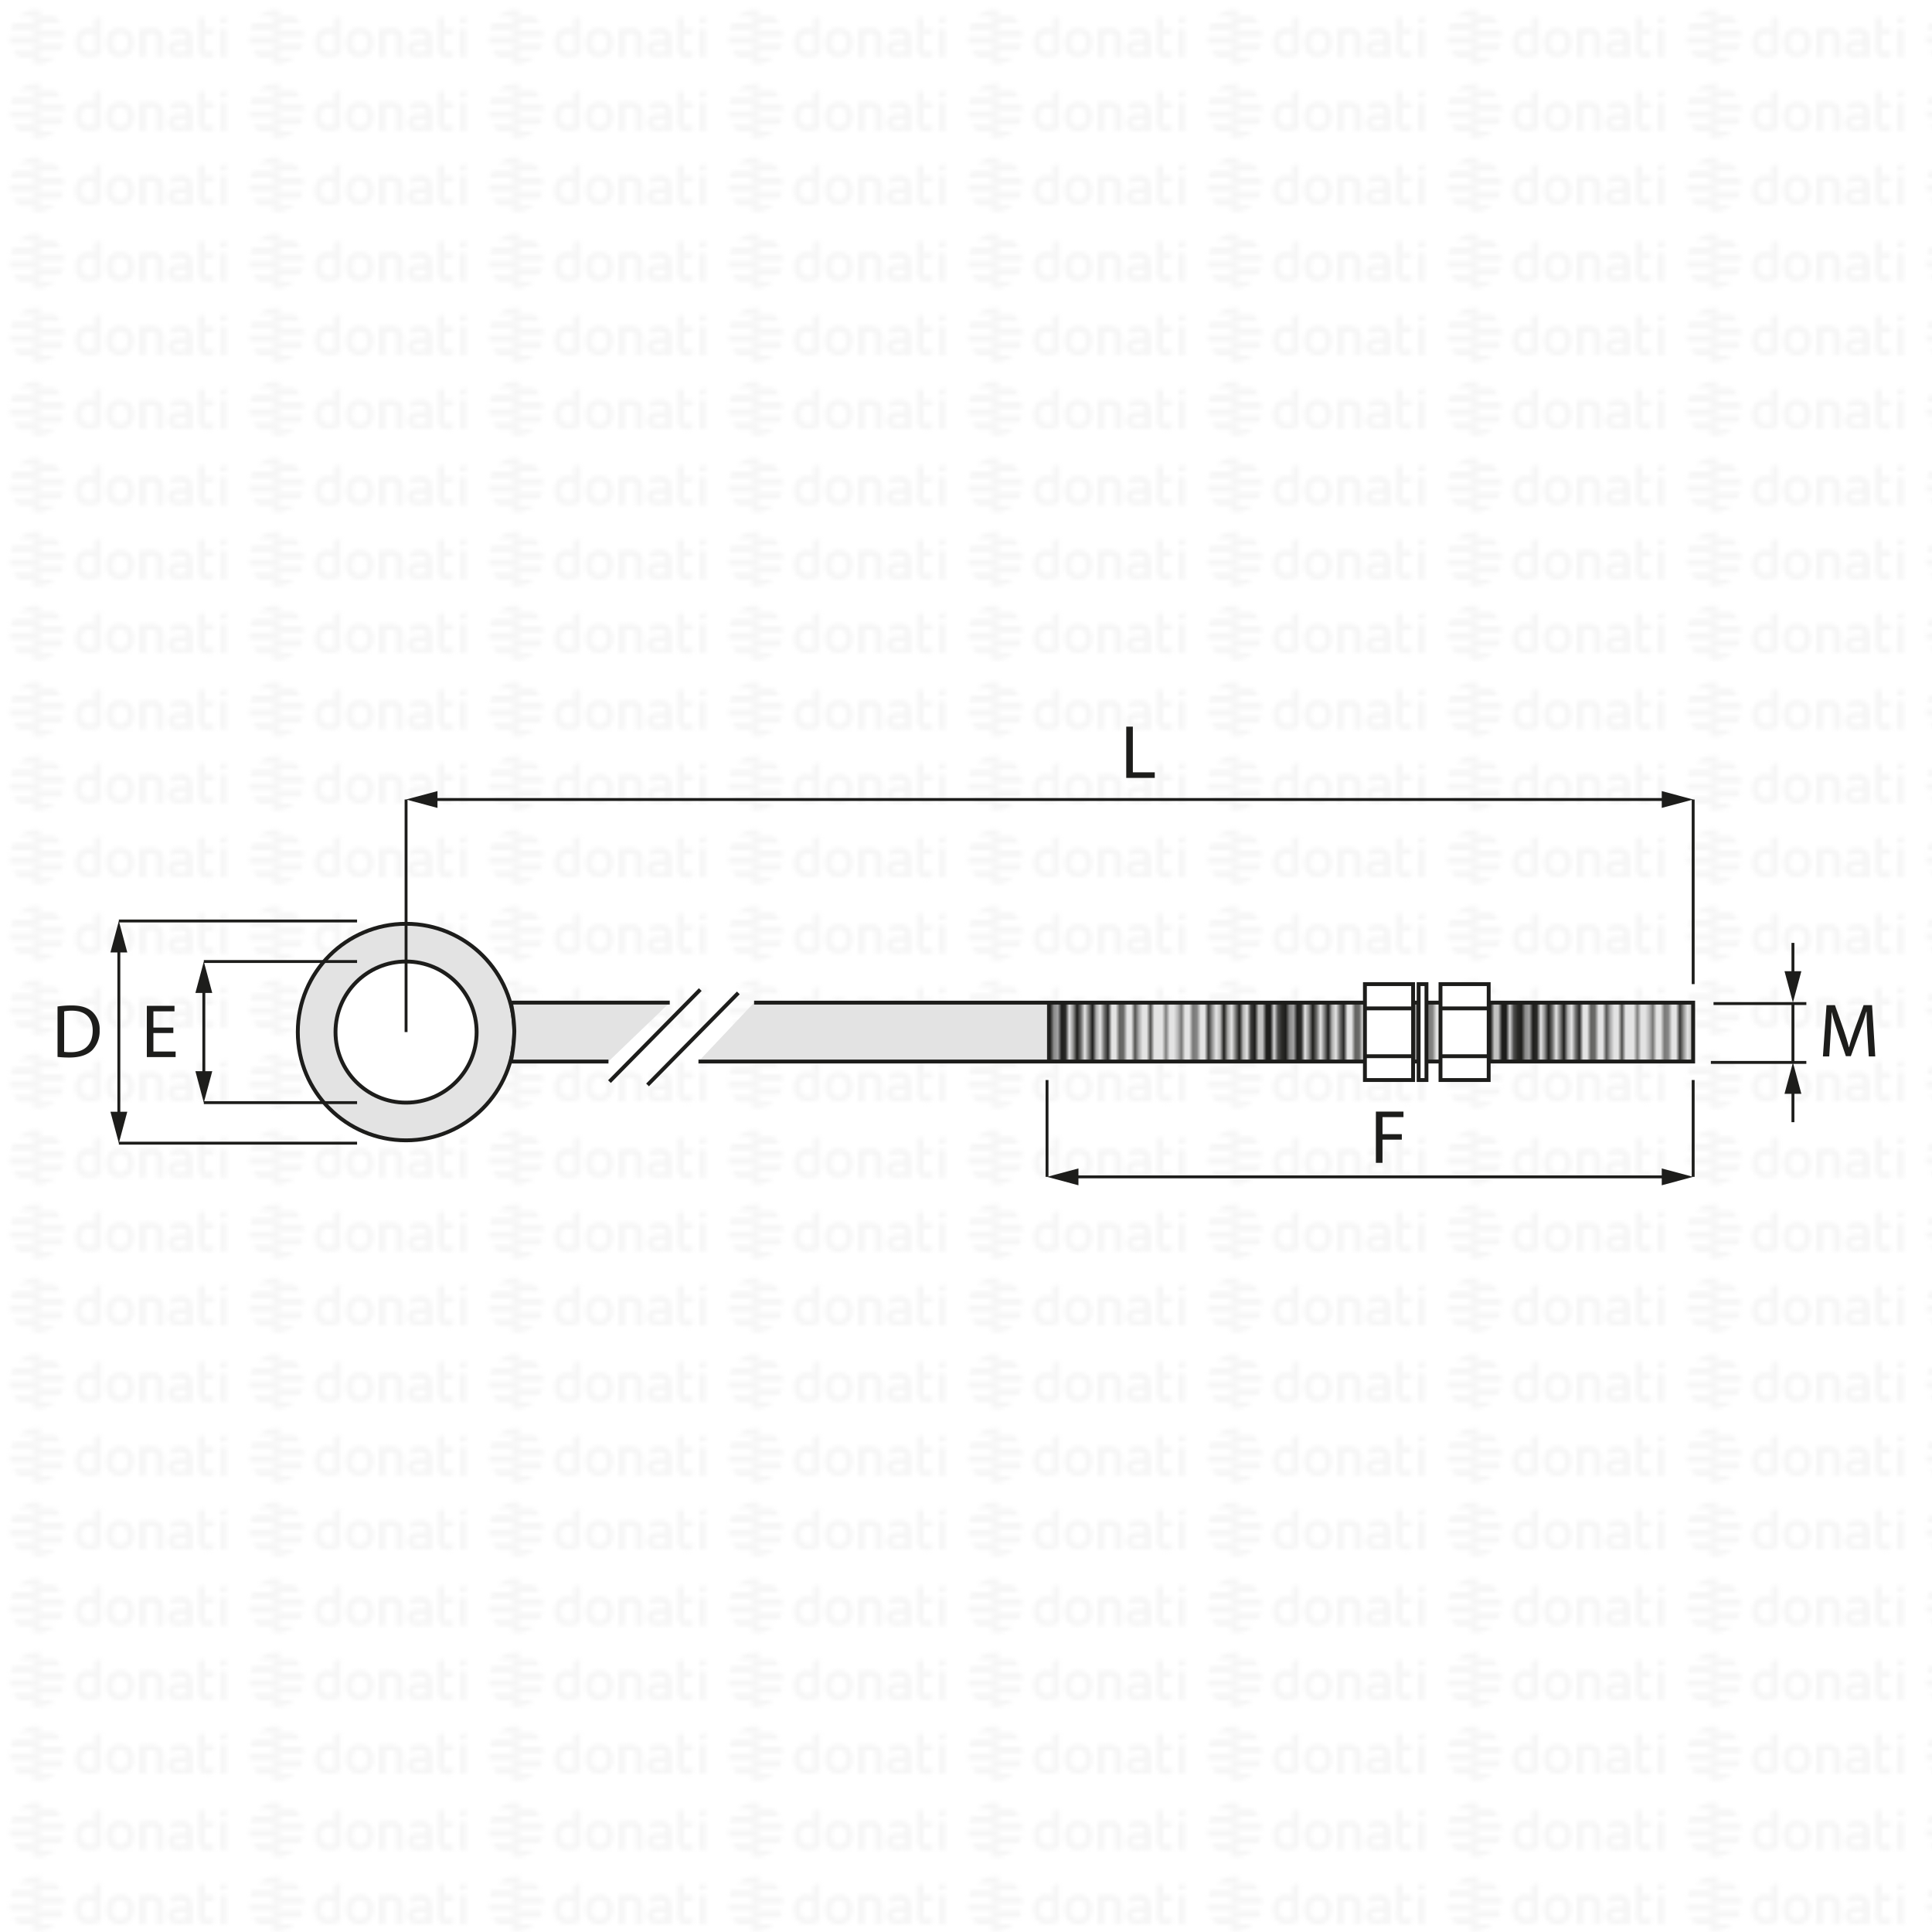 <svg id="Livello_1" data-name="Livello 1" xmlns="http://www.w3.org/2000/svg" xmlns:xlink="http://www.w3.org/1999/xlink" viewBox="0 0 500 500"><defs><style>.cls-1,.cls-10,.cls-11,.cls-16,.cls-17,.cls-3,.cls-4,.cls-5,.cls-6,.cls-7,.cls-8,.cls-9{fill:none;}.cls-2{fill:#f6f6f6;}.cls-10,.cls-11,.cls-13,.cls-15,.cls-16,.cls-17,.cls-3,.cls-4,.cls-5,.cls-6,.cls-7,.cls-8,.cls-9{stroke:#1d1d1b;}.cls-3{stroke-width:2.5px;}.cls-4{stroke-width:0.5px;}.cls-17,.cls-5{stroke-width:0.75px;}.cls-7{stroke-width:1.25px;}.cls-8{stroke-width:1.5px;}.cls-9{stroke-width:1.75px;}.cls-10{stroke-width:2px;}.cls-11{stroke-width:2.25px;}.cls-12{fill:url(#DONATI_WATERMARK);}.cls-13{fill:#e3e3e3;}.cls-13,.cls-15,.cls-16,.cls-17{stroke-miterlimit:10;}.cls-14{fill:url(#Unnamed_Pattern);}.cls-15{fill:#fff;}.cls-18{fill:#1d1d1b;}</style><pattern id="DONATI_WATERMARK" data-name="DONATI WATERMARK" width="61.14" height="57.34" patternUnits="userSpaceOnUse" viewBox="0 0 61.14 57.34"><rect class="cls-1" width="61.14" height="57.34"/><polygon class="cls-2" points="8.55 51.31 8.55 51.31 9.43 51.31 10.57 51.31 10.57 51.31 9.43 51.31 8.55 51.31 8.55 51.31"/><polygon class="cls-2" points="8.55 53.08 8.55 53.08 9.23 53.08 10.57 53.08 10.57 53.08 9.23 53.08 8.55 53.08 8.55 53.08"/><polygon class="cls-2" points="10.57 44.26 10.57 44.26 9.69 44.26 8.55 44.26 8.55 44.26 9.69 44.26 10.57 44.26 10.57 44.26"/><path class="cls-2" d="M57,44.21V42.86l1.69-.33v1.68Zm1.69,1.41V53h-1.7V45.62ZM53,47.12v3.43a1.2,1.2,0,0,0,.14.76.82.82,0,0,0,.69.22,5.65,5.65,0,0,0,1.22-.2l.22,0v1.6a7.58,7.58,0,0,1-1.57.23c-1.56,0-2.38-.9-2.38-2.59V42.86L53,42.53v3.08h2.28v1.51ZM49.82,53H48.19v-.27l-.24.06a8.27,8.27,0,0,1-1.86.3c-1.61,0-2.6-.85-2.6-2.22,0-1.08.55-2.37,3.21-2.37h1.47v-.46c0-.76-.39-1.09-1.28-1.09a8.18,8.18,0,0,0-2.13.38l-.56.16v-1.6l.21-.06A8.73,8.73,0,0,1,47,45.42c1.82,0,2.86.95,2.86,2.62v2.74h0V53Zm-1.64-1.72V50h-1.6c-1.24,0-1.4.48-1.4.9s.11.8,1.1.8a6.43,6.43,0,0,0,1.39-.21l.51-.13ZM40.57,53v-4.7c0-.92-.41-1.32-1.35-1.32a5.76,5.76,0,0,0-1.49.21V53H36V45.6h1.64a8,8,0,0,1,1.65-.17c1.88,0,3,1,3,2.77V53Zm-5.88-3.77c0,2.37-1.39,3.85-3.62,3.85s-3.56-1.48-3.56-3.85,1.38-3.84,3.61-3.84,3.57,1.47,3.57,3.84Zm-1.73,0c0-1.53-.67-2.37-1.89-2.37-1.52,0-1.84,1.29-1.84,2.37s.33,2.38,1.89,2.38S33,50.34,33,49.26Zm-6.8,2.28a1.16,1.16,0,0,1-1,1.22,8,8,0,0,1-2.25.32c-2.17,0-3.47-1.42-3.47-3.79s1.24-3.84,3.4-3.84a5.54,5.54,0,0,1,1.62.29V42.86l.19,0,.61-.12.6-.11.29-.06v9Zm-1.69-.19V47.26A7,7,0,0,0,23,47c-1.23,0-1.83.75-1.83,2.27s.63,2.28,1.87,2.28a6,6,0,0,0,1.46-.2ZM10.63,47.79H8.55V46h7.84a6.92,6.92,0,0,1,.22,1.77Zm.75-3.53H8.55V42.49h5.67a7.07,7.07,0,0,1,1.45,1.77ZM9.89,49.55h6.5a7,7,0,0,1-.72,1.76H8.55V49.55Zm0,3.53h4.34a7,7,0,0,1-3.65,1.68h-.08a5.74,5.74,0,0,1-.93.07,7.79,7.79,0,0,1-1-.07h0V53.08Z"/><path class="cls-2" d="M9.88,53.08h-5a7.17,7.17,0,0,1-1.44-1.76h7.12v1.76Zm0-3.53H2.72a7.25,7.25,0,0,1-.22-1.76h8.07v1.76ZM9.22,46H2.72a6.82,6.82,0,0,1,.73-1.76h7.12V46Zm0-3.53H4.89a7.11,7.11,0,0,1,3.66-1.68h.07a7.3,7.3,0,0,1,.94-.07,7.93,7.93,0,0,1,1,.07h0v1.68Z"/><polygon class="cls-2" points="8.55 32.2 8.55 32.2 9.43 32.2 10.57 32.2 10.57 32.2 9.43 32.2 8.55 32.2 8.55 32.2"/><polygon class="cls-2" points="8.55 33.96 8.55 33.97 9.23 33.97 10.57 33.97 10.57 33.96 9.23 33.96 8.55 33.96 8.55 33.96"/><polygon class="cls-2" points="10.57 25.14 10.57 25.14 9.69 25.14 8.55 25.14 8.55 25.14 9.69 25.14 10.57 25.14 10.57 25.14"/><path class="cls-2" d="M57,25.09V23.74l1.69-.32v1.67Zm1.69,1.42v7.4h-1.7v-7.4ZM53,28v3.44a1.22,1.22,0,0,0,.14.76.85.85,0,0,0,.69.22,5.65,5.65,0,0,0,1.22-.2l.22,0v1.59A7.58,7.58,0,0,1,53.7,34c-1.56,0-2.38-.89-2.38-2.59V23.74L53,23.42v3.07h2.28V28Zm-3.19,5.91H48.19v-.27L48,33.7a8.27,8.27,0,0,1-1.86.3c-1.61,0-2.6-.84-2.6-2.21,0-1.08.55-2.37,3.21-2.37h1.47V29c0-.76-.39-1.1-1.28-1.1a8.63,8.63,0,0,0-2.13.38l-.56.17v-1.6l.21-.06A8.79,8.79,0,0,1,47,26.3c1.82,0,2.86,1,2.86,2.63v2.73h0v2.25ZM48.18,32.2V30.84h-1.6c-1.24,0-1.4.48-1.4.9s.11.79,1.1.79a6.43,6.43,0,0,0,1.39-.21l.51-.12Zm-7.61,1.71v-4.7c0-.92-.41-1.31-1.35-1.31a5.76,5.76,0,0,0-1.49.21v5.8H36V26.49h1.64a7.39,7.39,0,0,1,1.65-.17c1.88,0,3,1,3,2.77v4.81Zm-5.88-3.76c0,2.37-1.39,3.84-3.62,3.84s-3.56-1.47-3.56-3.84,1.38-3.85,3.61-3.85,3.57,1.47,3.57,3.85Zm-1.73,0c0-1.54-.67-2.38-1.89-2.38-1.52,0-1.84,1.29-1.84,2.38s.33,2.37,1.89,2.37S33,31.23,33,30.15Zm-6.8,2.27a1.16,1.16,0,0,1-1,1.23,8.39,8.39,0,0,1-2.25.32c-2.17,0-3.47-1.42-3.47-3.8s1.24-3.83,3.4-3.83a5.47,5.47,0,0,1,1.62.28V23.74l.19,0,.61-.12.6-.12.29,0v9Zm-1.69-.19V28.15a7,7,0,0,0-1.5-.26c-1.23,0-1.83.74-1.83,2.27s.63,2.27,1.87,2.27a5.52,5.52,0,0,0,1.46-.2ZM10.63,28.67H8.55V26.91h7.84a6.79,6.79,0,0,1,.22,1.76Zm.75-3.53H8.55V23.38h5.67a7,7,0,0,1,1.45,1.76Zm-1.49,5.3h6.5a7.32,7.32,0,0,1-.72,1.76H8.55V30.44Zm0,3.53h4.34a7,7,0,0,1-3.65,1.68h-.08a7.14,7.14,0,0,1-.93.07,6.27,6.27,0,0,1-1-.08h0V34Z"/><path class="cls-2" d="M9.88,34h-5A7,7,0,0,1,3.45,32.2h7.12V34Zm0-3.52H2.72a7.4,7.4,0,0,1-.22-1.77h8.07v1.77Zm-.67-3.53H2.72a6.88,6.88,0,0,1,.73-1.77h7.12v1.77Zm0-3.53H4.89a7,7,0,0,1,3.66-1.69h.07a7.3,7.3,0,0,1,.94-.07,7.93,7.93,0,0,1,1,.08h0v1.69Z"/><polygon class="cls-2" points="8.55 13.09 8.55 13.09 9.43 13.09 10.57 13.09 10.57 13.09 9.43 13.09 8.55 13.09 8.55 13.09"/><polygon class="cls-2" points="8.55 14.85 8.55 14.85 9.23 14.85 10.57 14.85 10.57 14.85 9.23 14.85 8.55 14.85 8.55 14.85"/><polygon class="cls-2" points="10.57 6.03 10.57 6.03 9.69 6.03 8.55 6.03 8.55 6.03 9.69 6.03 10.57 6.03 10.57 6.03"/><path class="cls-2" d="M57,6V4.63l1.69-.33V6ZM58.64,7.4v7.4h-1.7V7.4ZM53,8.89v3.43a1.2,1.2,0,0,0,.14.76.83.83,0,0,0,.69.23,5.89,5.89,0,0,0,1.22-.21l.22,0v1.6a7.58,7.58,0,0,1-1.57.23c-1.56,0-2.38-.9-2.38-2.59V4.63L53,4.3V7.38h2.28V8.89ZM49.82,14.8H48.19v-.27l-.24.06a8.27,8.27,0,0,1-1.86.3c-1.61,0-2.6-.85-2.6-2.22,0-1.08.55-2.37,3.21-2.37h1.47V9.84c0-.76-.39-1.09-1.28-1.09a8.18,8.18,0,0,0-2.13.38l-.56.16V7.7l.21-.06A8.46,8.46,0,0,1,47,7.19c1.82,0,2.86,1,2.86,2.63v2.73h0V14.8Zm-1.64-1.72V11.72h-1.6c-1.24,0-1.4.48-1.4.9s.11.8,1.1.8a6.43,6.43,0,0,0,1.39-.21l.51-.13ZM40.57,14.8V10.1c0-.92-.41-1.31-1.35-1.31a5.61,5.61,0,0,0-1.49.2V14.8H36V7.37h1.64v0a7.5,7.5,0,0,1,1.65-.18c1.88,0,3,1,3,2.77V14.8ZM34.69,11c0,2.37-1.39,3.85-3.62,3.85S27.51,13.4,27.51,11s1.38-3.84,3.61-3.84S34.69,8.66,34.69,11ZM33,11c0-1.53-.67-2.37-1.89-2.37-1.52,0-1.84,1.29-1.84,2.37s.33,2.38,1.89,2.38S33,12.12,33,11Zm-6.8,2.28a1.15,1.15,0,0,1-1,1.22,8,8,0,0,1-2.25.32c-2.17,0-3.47-1.42-3.47-3.79s1.24-3.84,3.4-3.84a5.54,5.54,0,0,1,1.62.29V4.63l.19,0,.61-.12.6-.11.29-.06v9Zm-1.69-.19V9A7,7,0,0,0,23,8.77c-1.23,0-1.83.75-1.83,2.27s.63,2.28,1.87,2.28a6,6,0,0,0,1.46-.2ZM10.63,9.56H8.55V7.79h7.84a6.92,6.92,0,0,1,.22,1.77ZM11.38,6H8.55V4.26h5.67A7.07,7.07,0,0,1,15.67,6ZM9.89,11.32h6.5a7.23,7.23,0,0,1-.72,1.77H8.55V11.32Zm0,3.53h4.34a7,7,0,0,1-3.65,1.68h-.08a5.74,5.74,0,0,1-.93.06,6.28,6.28,0,0,1-1-.07h0V14.85Z"/><path class="cls-2" d="M9.88,14.85h-5a7,7,0,0,1-1.44-1.76h7.12v1.76Zm0-3.53H2.72A7.25,7.25,0,0,1,2.5,9.56h8.07v1.76ZM9.22,7.79H2.72A7,7,0,0,1,3.45,6h7.12V7.79Zm0-3.53H4.89A7.11,7.11,0,0,1,8.55,2.58h.07a7.3,7.3,0,0,1,.94-.07,7.93,7.93,0,0,1,1,.07h0V4.26Z"/></pattern><pattern id="Unnamed_Pattern" data-name="Unnamed Pattern" width="60.75" height="72" patternTransform="matrix(1, 0, 0, -1, -33.75, 14991)" patternUnits="userSpaceOnUse" viewBox="0 0 60.75 72"><rect class="cls-1" width="60.75" height="72"/><line class="cls-3" x1="60.75" y1="72" x2="60.75"/><line class="cls-4" x1="30.38" y1="72" x2="30.38"/><line class="cls-5" x1="26.58" y1="72" x2="26.58"/><line class="cls-6" x1="22.78" y1="72" x2="22.78"/><line class="cls-7" x1="18.98" y1="72" x2="18.98"/><line class="cls-8" x1="15.19" y1="72" x2="15.19"/><line class="cls-9" x1="11.39" y1="72" x2="11.39"/><line class="cls-10" x1="7.59" y1="72" x2="7.59"/><line class="cls-11" x1="3.8" y1="72" x2="3.8"/><line class="cls-3" y1="72"/><line class="cls-5" x1="34.17" y1="72" x2="34.17"/><line class="cls-6" x1="37.97" y1="72" x2="37.97"/><line class="cls-7" x1="41.76" y1="72" x2="41.76"/><line class="cls-8" x1="45.56" y1="72" x2="45.56"/><line class="cls-9" x1="49.36" y1="72" x2="49.36"/><line class="cls-10" x1="53.16" y1="72" x2="53.16"/><line class="cls-11" x1="56.95" y1="72" x2="56.95"/><line class="cls-3" x1="60.75" y1="72" x2="60.75"/><line class="cls-3" y1="72"/></pattern></defs><title>TIRANTE_AD_OCCHIOLO</title><rect class="cls-12" width="500" height="500"/><polyline class="cls-13" points="180.76 274.72 438.19 274.72 438.19 259.48 195.16 259.48"/><polyline class="cls-14" points="270.97 274.72 438.19 274.72 438.19 259.48 270.97 259.48"/><circle class="cls-13" cx="105.09" cy="267.1" r="28.02"/><circle class="cls-15" cx="105.09" cy="267.1" r="18.26"/><rect class="cls-15" x="353.24" y="254.69" width="12.47" height="24.82"/><line class="cls-16" x1="353.24" y1="260.97" x2="365.71" y2="260.97"/><line class="cls-16" x1="353.24" y1="273.35" x2="365.71" y2="273.35"/><rect class="cls-15" x="372.8" y="254.69" width="12.47" height="24.82"/><line class="cls-16" x1="372.8" y1="260.97" x2="385.27" y2="260.97"/><line class="cls-16" x1="372.8" y1="273.35" x2="385.27" y2="273.35"/><rect class="cls-15" x="367.14" y="254.69" width="2.03" height="24.82"/><line class="cls-17" x1="105.09" y1="267.1" x2="105.09" y2="206.91"/><line class="cls-17" x1="438.19" y1="254.69" x2="438.19" y2="206.91"/><line class="cls-17" x1="111.74" y1="206.91" x2="431.55" y2="206.91"/><polygon class="cls-18" points="113.22 209.09 105.09 206.91 113.22 204.73 113.22 209.09"/><polygon class="cls-18" points="430.06 209.09 438.19 206.91 430.06 204.73 430.06 209.09"/><path class="cls-18" d="M291.47,188.05h1.71v11.83h5.67v1.44h-7.38Z"/><line class="cls-17" x1="270.97" y1="279.51" x2="270.97" y2="304.57"/><line class="cls-17" x1="438.19" y1="279.51" x2="438.19" y2="304.57"/><line class="cls-17" x1="277.61" y1="304.57" x2="431.55" y2="304.57"/><polygon class="cls-18" points="279.1 306.75 270.97 304.57 279.1 302.39 279.1 306.75"/><polygon class="cls-18" points="430.06 306.75 438.19 304.57 430.06 302.39 430.06 306.75"/><path class="cls-18" d="M356.08,287.68h7.14v1.43h-5.43v4.41h5v1.42h-5v6h-1.71Z"/><line class="cls-17" x1="443.46" y1="259.72" x2="467.48" y2="259.72"/><line class="cls-17" x1="442.77" y1="274.95" x2="467.48" y2="274.95"/><line class="cls-17" x1="464.01" y1="259.48" x2="464.01" y2="274.95"/><line class="cls-17" x1="464.01" y1="252.84" x2="464.01" y2="244.02"/><polygon class="cls-18" points="466.19 251.35 464.01 259.48 461.83 251.35 466.19 251.35"/><line class="cls-17" x1="464.01" y1="281.6" x2="464.01" y2="290.42"/><polygon class="cls-18" points="461.83 283.08 464.01 274.95 466.19 283.08 461.83 283.08"/><path class="cls-18" d="M483.28,267.58c-.1-1.85-.22-4.07-.2-5.72H483c-.45,1.55-1,3.21-1.67,5L479,273.33h-1.29L475.56,267c-.63-1.87-1.16-3.58-1.54-5.15h0c0,1.65-.14,3.87-.26,5.86l-.35,5.69h-1.64l.93-13.27h2.18l2.27,6.42c.55,1.64,1,3.09,1.33,4.47h.06c.34-1.34.81-2.8,1.4-4.47l2.36-6.42h2.19l.82,13.27h-1.67Z"/><line class="cls-17" x1="92.41" y1="295.85" x2="30.76" y2="295.85"/><line class="cls-17" x1="92.41" y1="238.35" x2="30.76" y2="238.35"/><line class="cls-17" x1="92.41" y1="248.84" x2="52.75" y2="248.84"/><line class="cls-17" x1="92.41" y1="285.36" x2="52.75" y2="285.36"/><line class="cls-17" x1="52.75" y1="255.48" x2="52.75" y2="278.72"/><polygon class="cls-18" points="50.57 256.97 52.75 248.84 54.93 256.97 50.57 256.97"/><polygon class="cls-18" points="50.57 277.23 52.75 285.36 54.93 277.23 50.57 277.23"/><line class="cls-17" x1="30.76" y1="245" x2="30.76" y2="289.21"/><polygon class="cls-18" points="28.58 246.49 30.76 238.35 32.94 246.49 28.58 246.49"/><polygon class="cls-18" points="28.58 287.72 30.76 295.85 32.94 287.72 28.58 287.72"/><path class="cls-18" d="M14.89,260.48a24.17,24.17,0,0,1,3.64-.27c2.46,0,4.22.57,5.38,1.65a6.11,6.11,0,0,1,1.87,4.76,7,7,0,0,1-1.91,5.16c-1.24,1.24-3.29,1.91-5.87,1.91a27.26,27.26,0,0,1-3.11-.16Zm1.71,11.73a10.8,10.8,0,0,0,1.74.1c3.66,0,5.65-2.05,5.65-5.63,0-3.13-1.76-5.12-5.38-5.12a9.7,9.7,0,0,0-2,.18Z"/><path class="cls-18" d="M44.86,267.35H39.7v4.78h5.75v1.44H38V260.3h7.16v1.44H39.7v4.19h5.16Z"/><line class="cls-16" x1="167.58" y1="280.78" x2="191.08" y2="256.96"/><line class="cls-16" x1="157.73" y1="279.92" x2="181.23" y2="256.1"/><path class="cls-13" d="M173.33,259.48H132.21a39.25,39.25,0,0,1,.9,7.44,45.83,45.83,0,0,1-.9,7.8h25.26"/><rect class="cls-1" width="500" height="500"/></svg>